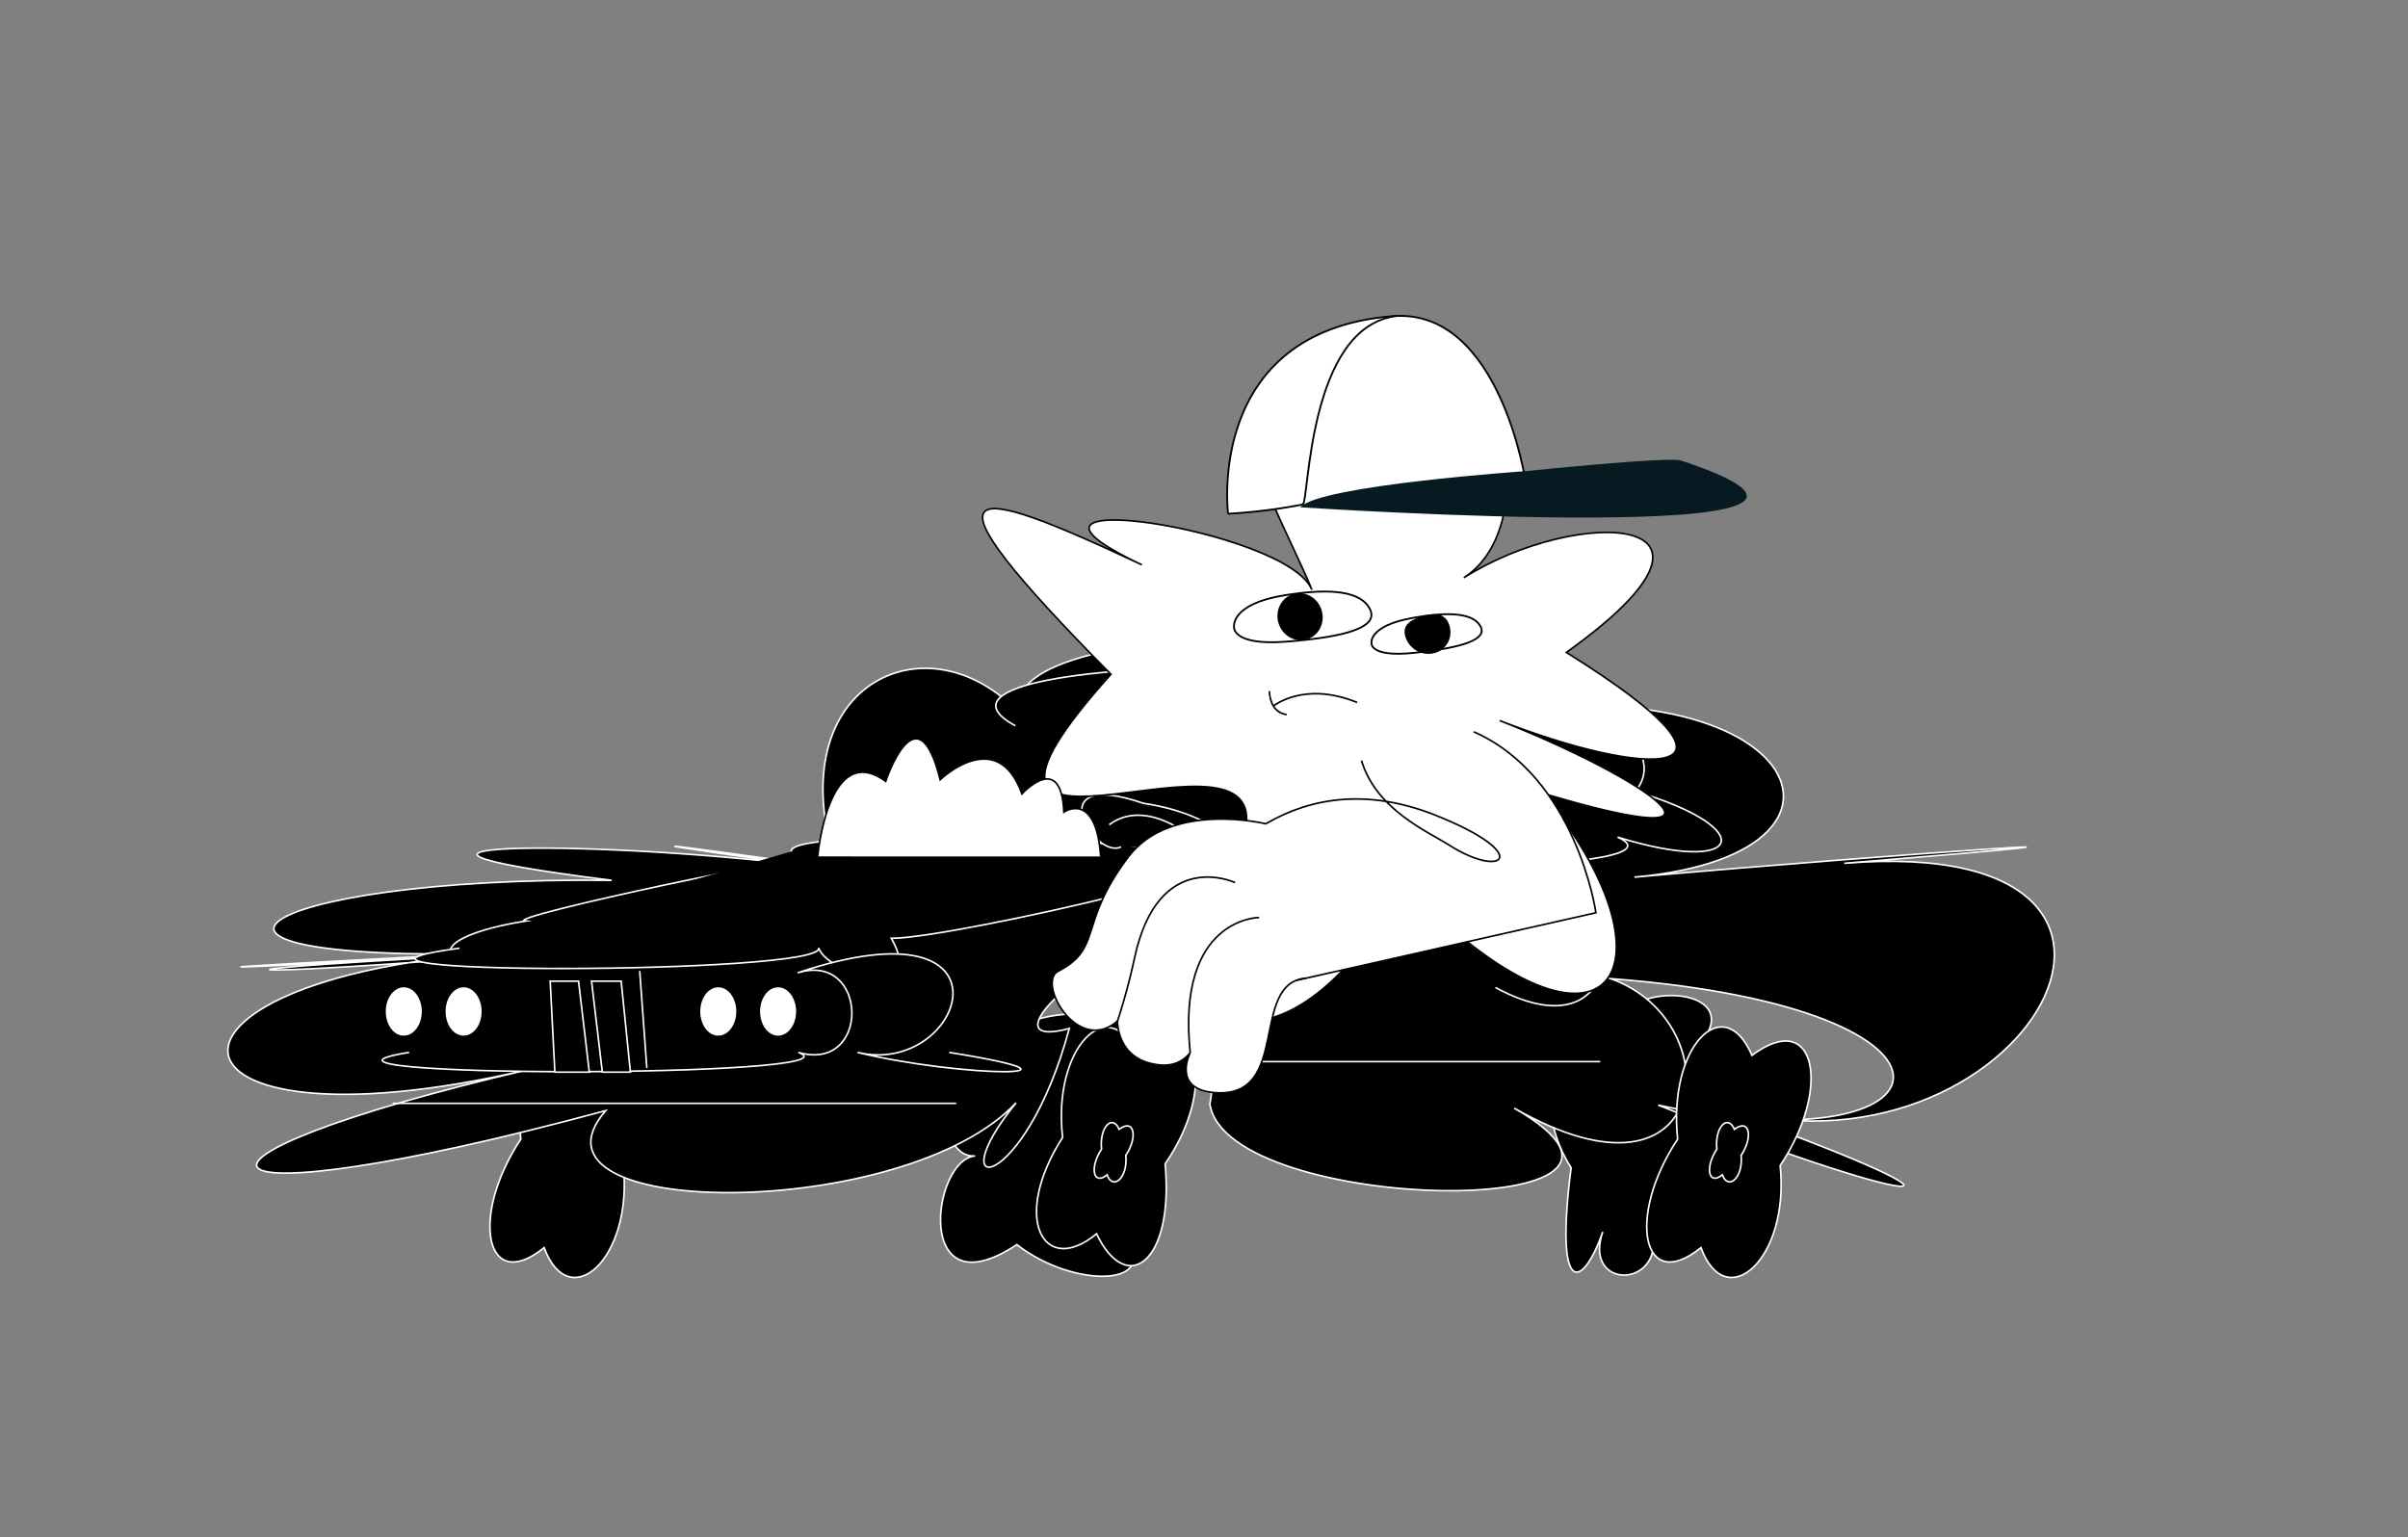 <?xml version="1.0" encoding="UTF-8"?> <!-- Generator: Adobe Illustrator 23.0.2, SVG Export Plug-In . SVG Version: 6.00 Build 0) --> <svg xmlns="http://www.w3.org/2000/svg" xmlns:xlink="http://www.w3.org/1999/xlink" id="Слой_1" x="0px" y="0px" viewBox="0 0 1317 841" style="enable-background:new 0 0 1317 841;" xml:space="preserve"><rect x="0" y="0" width="1317" height="841" fill="#808080" stroke="none"/> <style type="text/css"> .st0{fill:#FFFFFF;} .st1{fill:none;stroke:#FFFFFF;stroke-width:1.921;stroke-miterlimit:10;} .st2{fill:none;stroke:#FFFFFF;stroke-width:2.093;stroke-miterlimit:10;} .st3{fill:none;stroke:#FFFFFF;stroke-width:2.402;stroke-miterlimit:10;} .st4{fill:none;stroke:#000000;stroke-width:2.71;stroke-miterlimit:10;} .st5{fill:#FFFFFF;stroke:#000000;stroke-width:2.588;stroke-miterlimit:10;} .st6{fill:#FFFFFF;stroke:#000000;stroke-width:2.291;stroke-miterlimit:10;} .st7{fill:#FFFFFF;stroke:#000000;stroke-width:2.412;stroke-miterlimit:10;} .st8{stroke:#000000;stroke-width:2.947;stroke-miterlimit:10;} .st9{stroke:#000000;stroke-width:2.167;stroke-miterlimit:10;} .st10{stroke:#000000;stroke-width:2.268;stroke-miterlimit:10;} .st11{fill:#0000FF;} .st12{fill:none;stroke:#FFFFFF;stroke-width:2.028;stroke-miterlimit:10;} .st13{fill:none;stroke:#000000;stroke-width:1.999;stroke-miterlimit:10;} .st14{fill:none;stroke:#000000;stroke-width:2.588;stroke-miterlimit:10;} .st15{fill:none;stroke:#000000;stroke-width:3.184;stroke-miterlimit:10;} .st16{fill:none;stroke:#000000;stroke-width:2.533;stroke-miterlimit:10;} .st17{stroke:#000000;stroke-width:2.545;stroke-miterlimit:10;} .st18{stroke:#000000;stroke-width:2.588;stroke-miterlimit:10;} .st19{fill:none;stroke:#FFFFFF;stroke-width:1.31;stroke-miterlimit:10;} .st20{fill:none;stroke:#000000;stroke-width:2;stroke-miterlimit:10;} .st21{fill:#FFFFFF;stroke:#000000;stroke-width:1.141;stroke-miterlimit:10;} .st22{fill:#FFFFFF;stroke:#000000;stroke-width:1.042;stroke-miterlimit:10;} .st23{fill:none;stroke:#000000;stroke-miterlimit:10;} .st24{fill:none;stroke:#000000;stroke-width:1.042;stroke-miterlimit:10;} .st25{fill:none;stroke:#000000;stroke-width:0.899;stroke-miterlimit:10;} .st26{fill:#FFFFFF;stroke:#000000;stroke-width:2;stroke-miterlimit:10;} .st27{fill:#FFFFFF;stroke:#000000;stroke-width:1.027;stroke-miterlimit:10;} .st28{fill:#FFFFFF;stroke:#000000;stroke-width:0.965;stroke-miterlimit:10;} .st29{fill:#FFFFFF;stroke:#000000;stroke-miterlimit:10;} .st30{fill:none;stroke:#000000;stroke-width:0.75;stroke-miterlimit:10;} .st31{fill:#090603;} .st32{stroke:#000000;stroke-width:5;stroke-miterlimit:10;} .st33{fill:none;stroke:#000000;stroke-width:4.167;stroke-miterlimit:10;} .st34{fill:none;stroke:#000000;stroke-width:4;stroke-miterlimit:10;} .st35{fill:#FFFFFF;stroke:#000000;stroke-width:5;stroke-miterlimit:10;} .st36{fill:none;stroke:#FFFFFF;stroke-width:5;stroke-miterlimit:10;} .st37{stroke:#000000;stroke-width:4;stroke-miterlimit:10;} .st38{fill:none;stroke:#000000;stroke-width:5;stroke-miterlimit:10;} .st39{fill:#FFFFFF;stroke:#000000;stroke-width:4;stroke-miterlimit:10;} .st40{fill:#FFFFFF;stroke:#000000;stroke-width:5.484;stroke-miterlimit:10;} .st41{fill:#FFFFFF;stroke:#000000;stroke-width:5.306;stroke-miterlimit:10;} .st42{fill:#FFFFFF;stroke:#000000;stroke-width:5.296;stroke-miterlimit:10;} .st43{fill:#0000FF;stroke:#000000;stroke-width:5;stroke-miterlimit:10;} .st44{stroke:#FFFFFF;stroke-width:4;stroke-miterlimit:10;} .st45{fill:none;stroke:#000000;stroke-width:0.335;stroke-miterlimit:10;} .st46{fill:none;stroke:#000000;stroke-width:1.367;stroke-miterlimit:10;} .st47{fill:none;stroke:#000000;stroke-width:2.717;stroke-miterlimit:10;} .st48{fill:none;stroke:#000000;stroke-width:2.466;stroke-miterlimit:10;} .st49{fill:none;stroke:#000000;stroke-width:3.32;stroke-miterlimit:10;} .st50{fill:none;stroke:#000000;stroke-width:2.808;stroke-miterlimit:10;} .st51{stroke:#000000;stroke-width:1.048;stroke-miterlimit:10;} .st52{fill:#FFFFFF;stroke:#000000;stroke-width:3.32;stroke-miterlimit:10;} .st53{stroke:#000000;stroke-width:0.514;stroke-miterlimit:10;} .st54{fill:none;stroke:#000000;stroke-width:6.327;stroke-miterlimit:10;} .st55{fill:none;stroke:#000000;stroke-width:0.316;stroke-miterlimit:10;} .st56{fill:none;stroke:#000000;stroke-width:5.948;stroke-miterlimit:10;} .st57{fill:none;stroke:#000000;stroke-width:6.163;stroke-miterlimit:10;} .st58{fill:none;stroke:#000000;stroke-width:6.106;stroke-miterlimit:10;} .st59{fill:none;stroke:#000000;stroke-width:3;stroke-miterlimit:10;} .st60{fill:none;stroke:#000000;stroke-width:4.165;stroke-miterlimit:10;} .st61{fill:#FFFFFF;stroke:#000000;stroke-width:3;stroke-miterlimit:10;} .st62{fill:#FFFFFF;stroke:#000000;stroke-width:3.69;stroke-miterlimit:10;} .st63{fill:none;stroke:#FFFFFF;stroke-width:4;stroke-miterlimit:10;} .st64{fill:#FFFFFF;stroke:#000000;stroke-width:3.914;stroke-miterlimit:10;} .st65{fill:none;stroke:#000000;stroke-width:3.834;stroke-miterlimit:10;} .st66{fill:#FFFFFF;stroke:#000000;stroke-width:4.777;stroke-miterlimit:10;} .st67{fill:#FFFFFF;stroke:#000000;stroke-width:3.834;stroke-miterlimit:10;} .st68{fill:#FFFFFF;stroke:#000000;stroke-width:3.693;stroke-miterlimit:10;} .st69{stroke:#FFFFFF;stroke-width:4.324;stroke-miterlimit:10;} .st70{fill:#FFFFFF;stroke:#000000;stroke-width:4.507;stroke-miterlimit:10;} .st71{fill:#FFFFFF;stroke:#000000;stroke-width:3.842;stroke-miterlimit:10;} .st72{fill:none;stroke:#000000;stroke-width:3.042;stroke-miterlimit:10;} .st73{fill:none;stroke:#FFFFFF;stroke-width:0.889;stroke-miterlimit:10;} .st74{fill:none;stroke:#000000;stroke-width:0.912;stroke-miterlimit:10;} .st75{fill:none;stroke:#000000;stroke-width:1.001;stroke-miterlimit:10;} .st76{fill:#071A22;} .st77{fill:none;stroke:#000000;stroke-width:1.28;stroke-miterlimit:10;} .st78{fill:none;stroke:#000000;stroke-width:3.267;stroke-miterlimit:10;} .st79{fill:#FFFFFF;stroke:#000000;stroke-width:2.086;stroke-miterlimit:10;} .st80{fill:#FFFFFF;stroke:#000000;stroke-width:2.222;stroke-miterlimit:10;} .st81{stroke:#000000;stroke-width:1.655;stroke-miterlimit:10;} .st82{fill:#FFFFFF;stroke:#000000;stroke-width:1.655;stroke-miterlimit:10;} .st83{fill:#FFFFFF;stroke:#000000;stroke-width:1.856;stroke-miterlimit:10;} .st84{stroke:#FFFFFF;stroke-width:1.856;stroke-miterlimit:10;} .st85{fill:none;stroke:#000000;stroke-width:1.655;stroke-miterlimit:10;} .st86{fill:none;stroke:#000000;stroke-width:2.185;stroke-miterlimit:10;} .st87{fill:none;stroke:#000000;stroke-width:1.886;stroke-miterlimit:10;} .st88{fill:none;stroke:#000000;stroke-width:1.787;stroke-miterlimit:10;} .st89{fill:none;stroke:#000000;stroke-width:1.567;stroke-miterlimit:10;} .st90{fill:none;stroke:#000000;stroke-width:2.168;stroke-miterlimit:10;} .st91{fill:none;stroke:#000000;stroke-width:2.154;stroke-miterlimit:10;} .st92{fill:none;stroke:#000000;stroke-width:2.025;stroke-miterlimit:10;} .st93{fill:none;stroke:#000000;stroke-width:2.349;stroke-miterlimit:10;} .st94{fill:none;stroke:#000000;stroke-width:2.098;stroke-miterlimit:10;} .st95{fill:none;stroke:#000000;stroke-width:2.393;stroke-miterlimit:10;} .st96{fill:none;stroke:#000000;stroke-width:2.079;stroke-miterlimit:10;} .st97{fill:none;stroke:#000000;stroke-width:7.569;stroke-miterlimit:10;} .st98{fill:none;stroke:#000000;stroke-width:7.273;stroke-miterlimit:10;} .st99{fill:none;stroke:#FFFFFF;stroke-width:8.369;stroke-miterlimit:10;} .st100{fill:none;stroke:#FFFFFF;stroke-width:7.569;stroke-miterlimit:10;} .st101{fill:#FDCFB7;} .st102{fill:#3FAAE1;} .st103{fill:none;stroke:#E874A0;stroke-width:2.702;stroke-linecap:round;stroke-linejoin:round;stroke-miterlimit:10;} .st104{fill:#FFDB35;} .st105{fill:none;stroke:#1E0E00;stroke-width:2.702;stroke-linecap:round;stroke-linejoin:round;stroke-miterlimit:10;} .st106{fill:none;stroke:#1E0E00;stroke-width:2;stroke-linecap:round;stroke-linejoin:round;stroke-miterlimit:10;} .st107{fill:none;stroke:#000000;stroke-width:2.315;stroke-miterlimit:10;} .st108{opacity:0.46;} .st109{fill:#FFFFFF;stroke:#000000;stroke-width:2.81;stroke-miterlimit:10;} .st110{stroke:#000000;stroke-width:2.81;stroke-miterlimit:10;} .st111{fill:#FFFFFF;stroke:#000000;stroke-width:3.113;stroke-miterlimit:10;} .st112{stroke:#000000;stroke-width:3.113;stroke-miterlimit:10;} .st113{fill:none;stroke:#3C3C3A;stroke-width:2;stroke-linecap:round;stroke-linejoin:round;stroke-miterlimit:10;} .st114{fill:none;stroke:#FFFFFF;stroke-width:1.079;stroke-miterlimit:10;} .st115{fill:none;stroke:#FFFFFF;stroke-width:1.045;stroke-miterlimit:10;} .st116{fill:none;stroke:#FFFFFF;stroke-width:1.4;stroke-miterlimit:10;} .st117{fill:none;stroke:#000000;stroke-width:1.774;stroke-miterlimit:10;} .st118{fill:#291618;} .st119{fill:none;stroke:#FFFFFF;stroke-miterlimit:10;} .st120{fill:none;stroke:#000000;stroke-width:1.86;stroke-miterlimit:10;} .st121{fill:none;stroke:#000000;stroke-width:2.19;stroke-miterlimit:10;} .st122{fill:none;stroke:#000000;stroke-width:2.501;stroke-miterlimit:10;} .st123{fill:none;stroke:#000000;stroke-width:1.083;stroke-miterlimit:10;} .st124{fill:none;stroke:#000000;stroke-width:1.19;stroke-miterlimit:10;} .st125{fill:#FFFFFF;stroke:#000000;stroke-width:1.19;stroke-miterlimit:10;} .st126{stroke:#000000;stroke-width:1.19;stroke-miterlimit:10;} .st127{fill:none;stroke:#000000;stroke-width:1.694;stroke-miterlimit:10;} .st128{fill:none;stroke:#000000;stroke-width:1.743;stroke-miterlimit:10;} .st129{fill:#FFFFFF;stroke:#000000;stroke-width:1.743;stroke-miterlimit:10;} .st130{fill:none;stroke:#000000;stroke-width:1.3;stroke-miterlimit:10;} .st131{fill:none;stroke:#000000;stroke-width:6.255;stroke-miterlimit:10;} .st132{fill:none;stroke:#000000;stroke-width:1.183;stroke-miterlimit:10;} .st133{fill:none;stroke:#FFFFFF;stroke-width:6.255;stroke-miterlimit:10;} .st134{fill:#FFFFFF;stroke:#000000;stroke-width:1.724;stroke-miterlimit:10;} .st135{fill:#FFFFFF;stroke:#000000;stroke-width:1.3;stroke-miterlimit:10;} .st136{stroke:#000000;stroke-width:1.3;stroke-miterlimit:10;} .st137{stroke:#FFFFFF;stroke-width:0.889;stroke-miterlimit:10;} .st138{stroke:#000000;stroke-miterlimit:10;} .st139{fill:#FFFFFF;stroke:#000000;stroke-width:0.912;stroke-miterlimit:10;} .st140{stroke:#FFFFFF;stroke-width:4;stroke-miterlimit:10;} .st141{fill:#EFEFEF;stroke:#000000;stroke-width:0.5;stroke-miterlimit:10;} .st142{fill:#EFEFEF;stroke:#0000FF;stroke-width:2;stroke-miterlimit:10;} .st143{stroke:#000000;stroke-width:1.141;stroke-miterlimit:10;} .st144{fill:none;stroke:#000000;stroke-width:1.141;stroke-miterlimit:10;} .st145{stroke:#FFFFFF;stroke-width:0.934;stroke-miterlimit:10;} .st146{fill:#FFFFFF;stroke:#000000;stroke-width:0.806;stroke-miterlimit:10;} .st147{fill:#FFFFFF;stroke:#000000;stroke-width:0.958;stroke-miterlimit:10;} .st148{stroke:#FFFFFF;stroke-miterlimit:10;} .st149{fill:#FFFFFF;stroke:#000000;stroke-width:1.079;stroke-miterlimit:10;} .st150{fill:#FFFFFF;stroke:#000000;stroke-width:0.959;stroke-miterlimit:10;} .st151{stroke:#FFFFFF;stroke-width:1.079;stroke-miterlimit:10;} .st152{fill:#FFFFFF;stroke:#000000;stroke-width:1.206;stroke-miterlimit:10;} .st153{stroke:#FFFFFF;stroke-width:1.045;stroke-miterlimit:10;} .st154{fill:#FFFFFF;stroke:#000000;stroke-width:0.87;stroke-miterlimit:10;} .st155{fill:#FFFFFF;stroke:#000000;stroke-width:1.163;stroke-miterlimit:10;} .st156{fill:#FFFFFF;stroke:#000000;stroke-width:1.156;stroke-miterlimit:10;} .st157{fill:none;stroke:#000000;stroke-width:0.87;stroke-miterlimit:10;} .st158{fill:none;stroke:#000000;stroke-width:2.087;stroke-miterlimit:10;} .st159{fill:none;stroke:#000000;stroke-width:2.201;stroke-miterlimit:10;} .st160{fill:#E6E6E6;} .st161{clip-path:url(#SVGID_2_);} .st162{clip-path:url(#SVGID_2_);fill:#FFFFFF;stroke:#000000;stroke-width:2.842;stroke-miterlimit:10;} .st163{clip-path:url(#SVGID_2_);fill:#FFFFFF;stroke:#000000;stroke-width:2.484;stroke-miterlimit:10;} .st164{fill:#FFFFFF;stroke:#000000;stroke-width:2.315;stroke-miterlimit:10;} .st165{clip-path:url(#SVGID_2_);fill:none;stroke:#FFFFFF;stroke-width:1.562;stroke-miterlimit:10;} .st166{stroke:#FFFFFF;stroke-width:4.066;stroke-miterlimit:10;} .st167{fill:none;stroke:#000000;stroke-width:2.336;stroke-miterlimit:10;} .st168{fill:#FFFFFF;stroke:#000000;stroke-width:2.214;stroke-miterlimit:10;} .st169{fill:#FFFFFF;stroke:#000000;stroke-width:2.336;stroke-miterlimit:10;} .st170{fill:#CCCCCC;} .st171{fill:#FD0000;stroke:#000000;stroke-miterlimit:10;} .st172{clip-path:url(#SVGID_4_);} .st173{fill:#FFFFFF;stroke:#000000;stroke-width:0.871;stroke-miterlimit:10;} .st174{fill:#FFFFFF;stroke:#000000;stroke-width:0.83;stroke-miterlimit:10;} .st175{clip-path:url(#SVGID_6_);} .st176{fill:none;stroke:#000000;stroke-width:0.871;stroke-miterlimit:10;} .st177{fill:none;stroke:#000000;stroke-width:0.83;stroke-miterlimit:10;} .st178{clip-path:url(#SVGID_10_);} .st179{clip-path:url(#SVGID_12_);} .st180{fill:#FFFFFF;stroke:#000000;stroke-width:3.977;stroke-miterlimit:10;} .st181{fill:none;stroke:#FFFFFF;stroke-width:2.397;stroke-miterlimit:10;} .st182{stroke:#FFFFFF;stroke-width:2.397;stroke-miterlimit:10;} .st183{fill:#FFFFFF;stroke:#000000;stroke-width:3.78;stroke-miterlimit:10;} .st184{stroke:#FFFFFF;stroke-width:3.895;stroke-miterlimit:10;} .st185{fill:#FFFFFF;stroke:#000000;stroke-width:3.67;stroke-miterlimit:10;} .st186{fill:#FFFFFF;stroke:#000000;stroke-width:3.299;stroke-miterlimit:10;} .st187{fill:#FFFFFF;stroke:#000000;stroke-width:4.364;stroke-miterlimit:10;} .st188{fill:none;stroke:#FF0000;stroke-miterlimit:10;} .st189{fill:none;stroke:#FF151F;stroke-width:51;stroke-miterlimit:10;} .st190{fill:none;stroke:#FF151F;stroke-width:20;stroke-miterlimit:10;} .st191{fill:none;stroke:#FF0000;stroke-width:5;stroke-linecap:round;stroke-linejoin:round;stroke-miterlimit:10;} .st192{fill:none;stroke:#FF151F;stroke-width:5;stroke-linecap:round;stroke-linejoin:round;stroke-miterlimit:10;} .st193{fill:none;stroke:#000000;stroke-width:2.975;stroke-miterlimit:10;} .st194{stroke:#000000;stroke-width:2;stroke-miterlimit:10;} .st195{fill:none;stroke:#FFFFFF;stroke-width:2;stroke-miterlimit:10;} .st196{stroke:#000000;stroke-width:4.364;stroke-miterlimit:10;} .st197{fill:#FFFFFF;stroke:#000000;stroke-width:4.364;stroke-linecap:round;stroke-miterlimit:10;} .st198{fill:none;stroke:#000000;stroke-width:3.78;stroke-miterlimit:10;} .st199{fill:none;stroke:#000000;stroke-width:3.67;stroke-miterlimit:10;} </style> <g> <path d="M340.92,637.61c5.27,51.35-29.72,81.85-43.32,44.89c-31.86,25.81-40.99-16.64-12.76-59.35 c-5.28-50.87,25.2-81.72,40.65-45.85C360.68,551.13,369.15,595.38,340.92,637.61z"></path> <path class="st73" d="M340.92,637.61c5.27,51.35-29.72,81.85-43.32,44.89c-31.86,25.81-40.99-16.64-12.76-59.35 c-5.28-50.87,25.2-81.72,40.65-45.85C360.68,551.13,369.15,595.38,340.92,637.61z"></path> </g> <g> <path d="M613.4,675.67c24.09,27.83-25.25,30.15-57.24,5.17c-56.7,37.5-46.55-46.59-22.81-48.52c-23.74,1.93-23.38-65.89,9.41-48.81 c-3.44-37.37,94.73-37.47,70.64-6.41"></path> <path class="st73" d="M613.4,675.67c24.09,27.83-25.25,30.15-57.24,5.17c-56.7,37.5-46.55-46.59-22.81-48.52 c-23.74,1.93-23.38-65.89,9.41-48.81c-3.44-37.37,94.73-37.47,70.64-6.41"></path> </g> <g> <path d="M876.59,673.87c-11.01,31.53,32.94,31.53,27.51,0c5.43,31.53,49.98-137.18,27.89-105.62c22.09-31.57-54.06-31.57-47.67,0 c-6.39-31.57-59.16,16.34-25.03,70.53C850.03,710.56,865.58,705.39,876.59,673.87z"></path> <path class="st73" d="M876.59,673.87c-11.01,31.53,32.94,31.53,27.51,0c5.43,31.53,49.98-137.18,27.89-105.62 c22.09-31.57-54.06-31.57-47.67,0c-6.39-31.57-59.16,16.34-25.03,70.53C850.03,710.56,865.58,705.39,876.59,673.87z"></path> </g> <g> <path d="M893.93,479.81c148.12-13.19,84.47-128.3-111.4-83.54c81.57-63.1-269.69-63.1-219.89,0 c-49.79-63.1-139.31-24.97-104.86,78.74c-112.43-16.06-121.78-16.06-5.85,0c-115.93-16.06-291.97-15.31-117.4,6.56 c-197.56-2.42-274.35,48.26-39.27,39.27c-168.93,15.01-224.69,10.88,3.68-0.24c-207.33,11.17-232.31,11.05-15.64-0.07 c-216.67,11.13-208.14,114.38,5.34,64.64c-213.48,49.74-194.06,86.41,42.64,22.36c-52.43,60.44,163.84,60.62,224.42-4.26 c-43.62,53.82,4.66,50.19,29.12-40.67c-42.06,11.34,1.88-33.7,37.05-41.95c15.36,15.41,48.37,35.57,39.85,83.34 c9.4,60.98,275.28,64.52,166.45,2.21c108.84,62.31,118.83-47.34,52.75-70.85c214.63,16.44,188.98,103.98,26.02,69.19 c155.89,61.32,192.15,57.78,22.69-2.21c169.45,59.99,295.71-147.8,79.04-130.08C1225.33,454.52,1042.05,466.62,893.93,479.81z"></path> <path class="st73" d="M893.93,479.81c148.12-13.19,84.47-128.3-111.4-83.54c81.57-63.1-269.69-63.1-219.89,0 c-49.79-63.1-139.31-24.97-104.86,78.74c-112.43-16.06-121.78-16.06-5.85,0c-115.93-16.06-291.97-15.31-117.4,6.56 c-197.56-2.42-274.35,48.26-39.27,39.27c-168.93,15.01-224.69,10.88,3.68-0.24c-207.33,11.17-232.31,11.05-15.64-0.07 c-216.67,11.13-208.14,114.38,5.34,64.64c-213.48,49.74-194.06,86.41,42.64,22.36c-52.43,60.44,163.84,60.62,224.42-4.26 c-43.62,53.82,4.66,50.19,29.12-40.67c-42.06,11.34,1.88-33.7,37.05-41.95c15.36,15.41,48.37,35.57,39.85,83.34 c9.4,60.98,275.28,64.52,166.45,2.21c108.84,62.31,118.83-47.34,52.75-70.85c214.63,16.44,188.98,103.98,26.02,69.19 c155.89,61.32,192.15,57.78,22.69-2.21c169.45,59.99,295.71-147.8,79.04-130.08C1225.33,454.52,1042.05,466.62,893.93,479.81z"></path> </g> <g> <path d="M555.31,397.02c-78.44-42.76,303.64-42.76,239.19,0c64.45-42.76,101.87,77.26,23.43,75.14c78.44,2.12,78.44,110.79,0,68.03 "></path> <path class="st73" d="M555.31,397.02c-78.44-42.76,303.64-42.76,239.19,0c64.45-42.76,101.87,77.26,23.43,75.14 c78.44,2.12,78.44,110.79,0,68.03"></path> </g> <g> <path d="M821.71,386.33c46.2-13.64,92.95,23.15,72.65,46.52c69.07,20.48,59.03,46.44-9.66,25.06c47.65,21.38-230.25,21.38-173.97,0 c-56.28,21.38-6.05-79.54,57.93-71.58"></path> <path class="st73" d="M821.71,386.33c46.2-13.64,92.95,23.15,72.65,46.52c69.07,20.48,59.03,46.44-9.66,25.06 c47.65,21.38-230.25,21.38-173.97,0c-56.28,21.38-6.05-79.54,57.93-71.58"></path> </g> <g> <path d="M344.3,519.15c-41.56,13.56-53.94-1.47,7.2-14.39c-13.39-3,176.72-44.56,133.96-31"></path> <path class="st73" d="M344.3,519.15c-41.56,13.56-53.94-1.47,7.2-14.39c-13.39-3,176.72-44.56,133.96-31"></path> </g> <g> <path d="M280.24,519.33c-41.42,13.18-51.14-6.27,7.2-15.5c-15.9-1.38,175.1-41.83,132.85-28.64"></path> <path class="st73" d="M280.24,519.33c-41.42,13.18-51.14-6.27,7.2-15.5c-15.9-1.38,175.1-41.83,132.85-28.64"></path> </g> <g> <path d="M251.32,518.68c-112.08,15.01,201.62,14.69,196.38-0.2c5.24,14.89,59.52,29.45,39.81-5.2 c33.74,0.21,251.11-50.42,139.03-38.94c112.08-11.48-197.4-25.17-193.74-8.57"></path> <path class="st73" d="M251.32,518.68c-112.08,15.01,201.62,14.69,196.38-0.2c5.24,14.89,59.52,29.45,39.81-5.2 c33.74,0.21,251.11-50.42,139.03-38.94c112.08-11.48-197.4-25.17-193.74-8.57"></path> </g> <g> <path d="M223.76,575.69c-88.23,14.05,251.8,14.05,212.87,0c39.82,11.4,38.38-55.48-0.35-43.53c124.5-41.83,91.02,57.58,32.74,43.53 c58.28,14.05,138.36,14.05,50.13,0"></path> <path class="st73" d="M223.76,575.69c-88.23,14.05,251.8,14.05,212.87,0c39.82,11.4,38.38-55.48-0.35-43.53 c124.5-41.83,91.02,57.58,32.74,43.53c58.28,14.05,138.36,14.05,50.13,0"></path> </g> <g> <ellipse class="st0" cx="392.84" cy="553.3" rx="9.41" ry="12.78"></ellipse> <ellipse class="st73" cx="392.84" cy="553.3" rx="9.41" ry="12.78"></ellipse> </g> <g> <ellipse class="st0" cx="425.56" cy="553.3" rx="9.41" ry="12.78"></ellipse> <ellipse class="st73" cx="425.56" cy="553.3" rx="9.41" ry="12.78"></ellipse> </g> <g> <ellipse class="st0" cx="220.84" cy="553.3" rx="9.41" ry="12.78"></ellipse> <ellipse class="st73" cx="220.84" cy="553.3" rx="9.41" ry="12.78"></ellipse> </g> <g> <ellipse class="st0" cx="253.56" cy="553.3" rx="9.41" ry="12.78"></ellipse> <ellipse class="st73" cx="253.56" cy="553.3" rx="9.41" ry="12.78"></ellipse> </g> <g> <path class="st73" d="M225.8,603.56c-85.49,0,371.69,0,286.2,0"></path> </g> <g> <path class="st73" d="M688.4,580.72c-53.7,0,233.47,0,179.78,0"></path> </g> <g> <path class="st73" d="M825.82,482.79c-5,0,21.76,0,16.76,0"></path> </g> <g> <path d="M693.62,464.85c-14,4.26,21.28-20.5,22.09-15.5c-0.8-5,33.68-5,21.59,0c12.09-5,12.09-5,0,0 c19.32,2.16,18.79,14-0.71,15.96c11.67,4.53,10.15,5.79-0.95,0.79C746.73,471.1,679.62,469.11,693.62,464.85z"></path> <path class="st73" d="M693.62,464.85c-14,4.26,21.28-20.5,22.09-15.5c-0.8-5,33.68-5,21.59,0c12.09-5,12.09-5,0,0 c19.32,2.16,18.79,14-0.71,15.96c11.67,4.53,10.15,5.79-0.95,0.79C746.73,471.1,679.62,469.11,693.62,464.85z"></path> </g> <g> <path d="M613.12,463.22c-14.15,7.52-45.96-43.77,12.21-23.8c44.46,6.56,59.07,31.32,41.27,23.8"></path> <path class="st73" d="M613.12,463.22c-14.15,7.52-45.96-43.77,12.21-23.8c44.46,6.56,59.07,31.32,41.27,23.8"></path> </g> <g> <path class="st73" d="M682.59,479.66c0-22.11,0,96.15,0,74.03"></path> </g> <g> <path d="M637.24,636.65c5,53.28-20.73,73.19-37.52,38.26c-28.67,23.78-47.06-8.08-18.56-52.72c-5.55-48.94,24.93-79.79,40.65-45.85 C656.72,552.09,665.19,596.35,637.24,636.65z"></path> <path class="st73" d="M637.24,636.65c5,53.28-20.73,73.19-37.52,38.26c-28.67,23.78-47.06-8.08-18.56-52.72 c-5.55-48.94,24.93-79.79,40.65-45.85C656.72,552.09,665.19,596.35,637.24,636.65z"></path> </g> <g> <path d="M615.74,632.03c1.25,12.17-7.04,19.39-10.26,10.64c-7.55,6.11-9.71-3.94-3.02-14.06c-1.25-12.05,5.97-19.36,9.63-10.86 C620.42,611.54,622.43,622.03,615.74,632.03z"></path> <path class="st73" d="M615.74,632.03c1.25,12.17-7.04,19.39-10.26,10.64c-7.55,6.11-9.71-3.94-3.02-14.06 c-1.25-12.05,5.97-19.36,9.63-10.86C620.42,611.54,622.43,622.03,615.74,632.03z"></path> </g> <g> <path d="M973.62,637.61c5.27,51.35-29.72,81.85-43.32,44.89c-31.86,25.81-40.99-16.64-12.76-59.35 c-5.28-50.87,25.2-81.72,40.65-45.85C993.38,551.13,1001.85,595.38,973.62,637.61z"></path> <path class="st73" d="M973.62,637.61c5.27,51.35-29.72,81.85-43.32,44.89c-31.86,25.81-40.99-16.64-12.76-59.35 c-5.28-50.87,25.2-81.72,40.65-45.85C993.38,551.13,1001.85,595.38,973.62,637.61z"></path> </g> <g> <path d="M952.26,632.03c1.25,12.17-7.04,19.39-10.26,10.64c-7.55,6.11-9.71-3.94-3.02-14.06c-1.25-12.05,5.97-19.36,9.63-10.86 C956.94,611.54,958.95,622.03,952.26,632.03z"></path> <path class="st73" d="M952.26,632.03c1.25,12.17-7.04,19.39-10.26,10.64c-7.55,6.11-9.71-3.94-3.02-14.06 c-1.25-12.05,5.97-19.36,9.63-10.86C956.94,611.54,958.95,622.03,952.26,632.03z"></path> </g> <g> <path d="M654.41,465.94c14.27,5.07-22.98-33.64-47.76-14.77"></path> <path class="st73" d="M654.41,465.94c14.27,5.07-22.98-33.64-47.76-14.77"></path> </g> <g> <path d="M353.62,582.15c1.07,14.59-4.66-63.42-3.59-48.84"></path> <path class="st73" d="M353.62,582.15c1.07,14.59-4.66-63.42-3.59-48.84"></path> </g> <polygon class="st137" points="322.31,586.48 303.46,586.48 300.91,536.71 316.42,536.71 "></polygon> <polygon class="st137" points="344.78,586.48 329.43,586.48 323.53,536.71 339.73,536.71 "></polygon> <g> <g> <path class="st0" d="M766.74,482.18c111.21,115.65,156.81,49.07,77.08-48.25c120.9,36.15,55.51-8.75-23.6-39.76 c79.11,31.01,152.2,34.93,36.47-37.29c108.03-77.22,5.45-80.05-56.06-40.85c61.51-39.2-7.8-224.38-76.93-75.95 c-84.37-66.47-19.39,49.23-6.2,82.52c-13.19-33.3-189.77-59.21-93.01-13.65c-96.76-45.56-127.18-51.59-16.9,59.89 c-113.59,126.69,76.42,23.17,74.21,80.03C615.17,590.78,717.65,586.73,766.74,482.18z"></path> <path class="st74" d="M766.74,482.18c111.21,115.65,156.81,49.07,77.08-48.25c120.9,36.15,55.51-8.75-23.6-39.76 c79.11,31.01,152.2,34.93,36.47-37.29c108.03-77.22,5.45-80.05-56.06-40.85c61.51-39.2-7.8-224.38-76.93-75.95 c-84.37-66.47-19.39,49.23-6.2,82.52c-13.19-33.3-189.77-59.21-93.01-13.65c-96.76-45.56-127.18-51.59-16.9,59.89 c-113.59,126.69,76.42,23.17,74.21,80.03C615.17,590.78,717.65,586.73,766.74,482.18z"></path> </g> <g> <path class="st29" d="M671.66,281.02c0,0-12.74-99.76,90-108.06c58.73-4.74,72.82,91,72.82,91"></path> <path class="st29" d="M671.66,281.02c0,0,19.13-0.79,40.82-5.04c3.58-0.7,2.48-97.71,51.68-103.15"></path> <path class="st76" d="M711.13,277.49c10.75-12.09,123.62-19.79,123.62-19.79s77.7-8.08,84.65-5.78 C1067.32,301,711.13,277.49,711.13,277.49z"></path> </g> <g> <path class="st29" d="M750.1,351.76c0,0-1.67-9.3,22.07-13.66c21.49-3.95,33.9-2.38,37.6,4.62s-9.34,11.58-36.64,14.42 C749.06,359.64,750.1,351.76,750.1,351.76z"></path> <path d="M792.58,341.66c2.33,6.57-1.1,13.51-7.66,15.5c-6.56,1.99-13.77-1.73-16.1-8.3s2.18-9.66,8.75-11.65 C784.12,335.22,790.25,335.08,792.58,341.66z"></path> </g> <path class="st29" d="M674.93,342.89c0,0-2.03-12.44,27.57-17.25c26.8-4.36,42.24-1.77,46.82,7.69 c4.58,9.47-11.69,15.01-45.73,17.66C673.59,353.32,674.93,342.89,674.93,342.89z"></path> <ellipse transform="matrix(0.945 -0.329 0.329 0.945 -71.427 252.239)" cx="710.53" cy="337.43" rx="12.31" ry="12.94"></ellipse> <g> <path class="st139" d="M696.47,386.23c0,0,16.62-13.85,45.81-1.96"></path> <path class="st74" d="M703.74,390.92c-6.95-1.03-9.21-7.09-9.52-12.86"></path> </g> </g> <g> <path class="st139" d="M806.04,400.31c56.25,24.74,66.81,98.98,66.81,98.98l-161.36,36.44c-0.47,0.11-0.94,0.21-1.4,0.31 c-30.01,6.49-57.49-18.53-54.08-49.04l0.3-2.69c0,0,44.65-71.8,128.75-38.38c53.82,21.39,37.11,35.14,7.98,16.63 c-12.11-7.69-40.42-19.69-48.4-46.52"></path> <path class="st139" d="M692.31,450.63c0,0-51.94-12.64-75.17,18.09c-27.75,36.71-13.74,49.77-38.45,62.6 c-11.69,6.07,10.54,46.05,32.5,27.24c0,0-0.67,22.2,23.96,24.06c10.72,0.81,15.8-6.77,15.8-6.77s-10.31,19.94,13.29,21.84 c42.3,3.4,18.65-60.34,50.34-62.67"></path> <path class="st139" d="M688.65,501.9c0,0-45.31,0-37.7,73.96"></path> <path class="st139" d="M675.49,482.79c0,0-41.96-19.67-55.02,41.43c-4.05,18.97-9.29,34.34-9.29,34.34"></path> </g> <path class="st139" d="M447.22,468.48c0,0,5.66-64.07,37.18-41.06c0,0,17.15-51.78,29.81-0.92c0,0,31.25-30,44.73,7.79 c0,0,21.52-23.89,22.91,9.95c0,0,17.59-12.13,20.15,24.27"></path> </svg> 